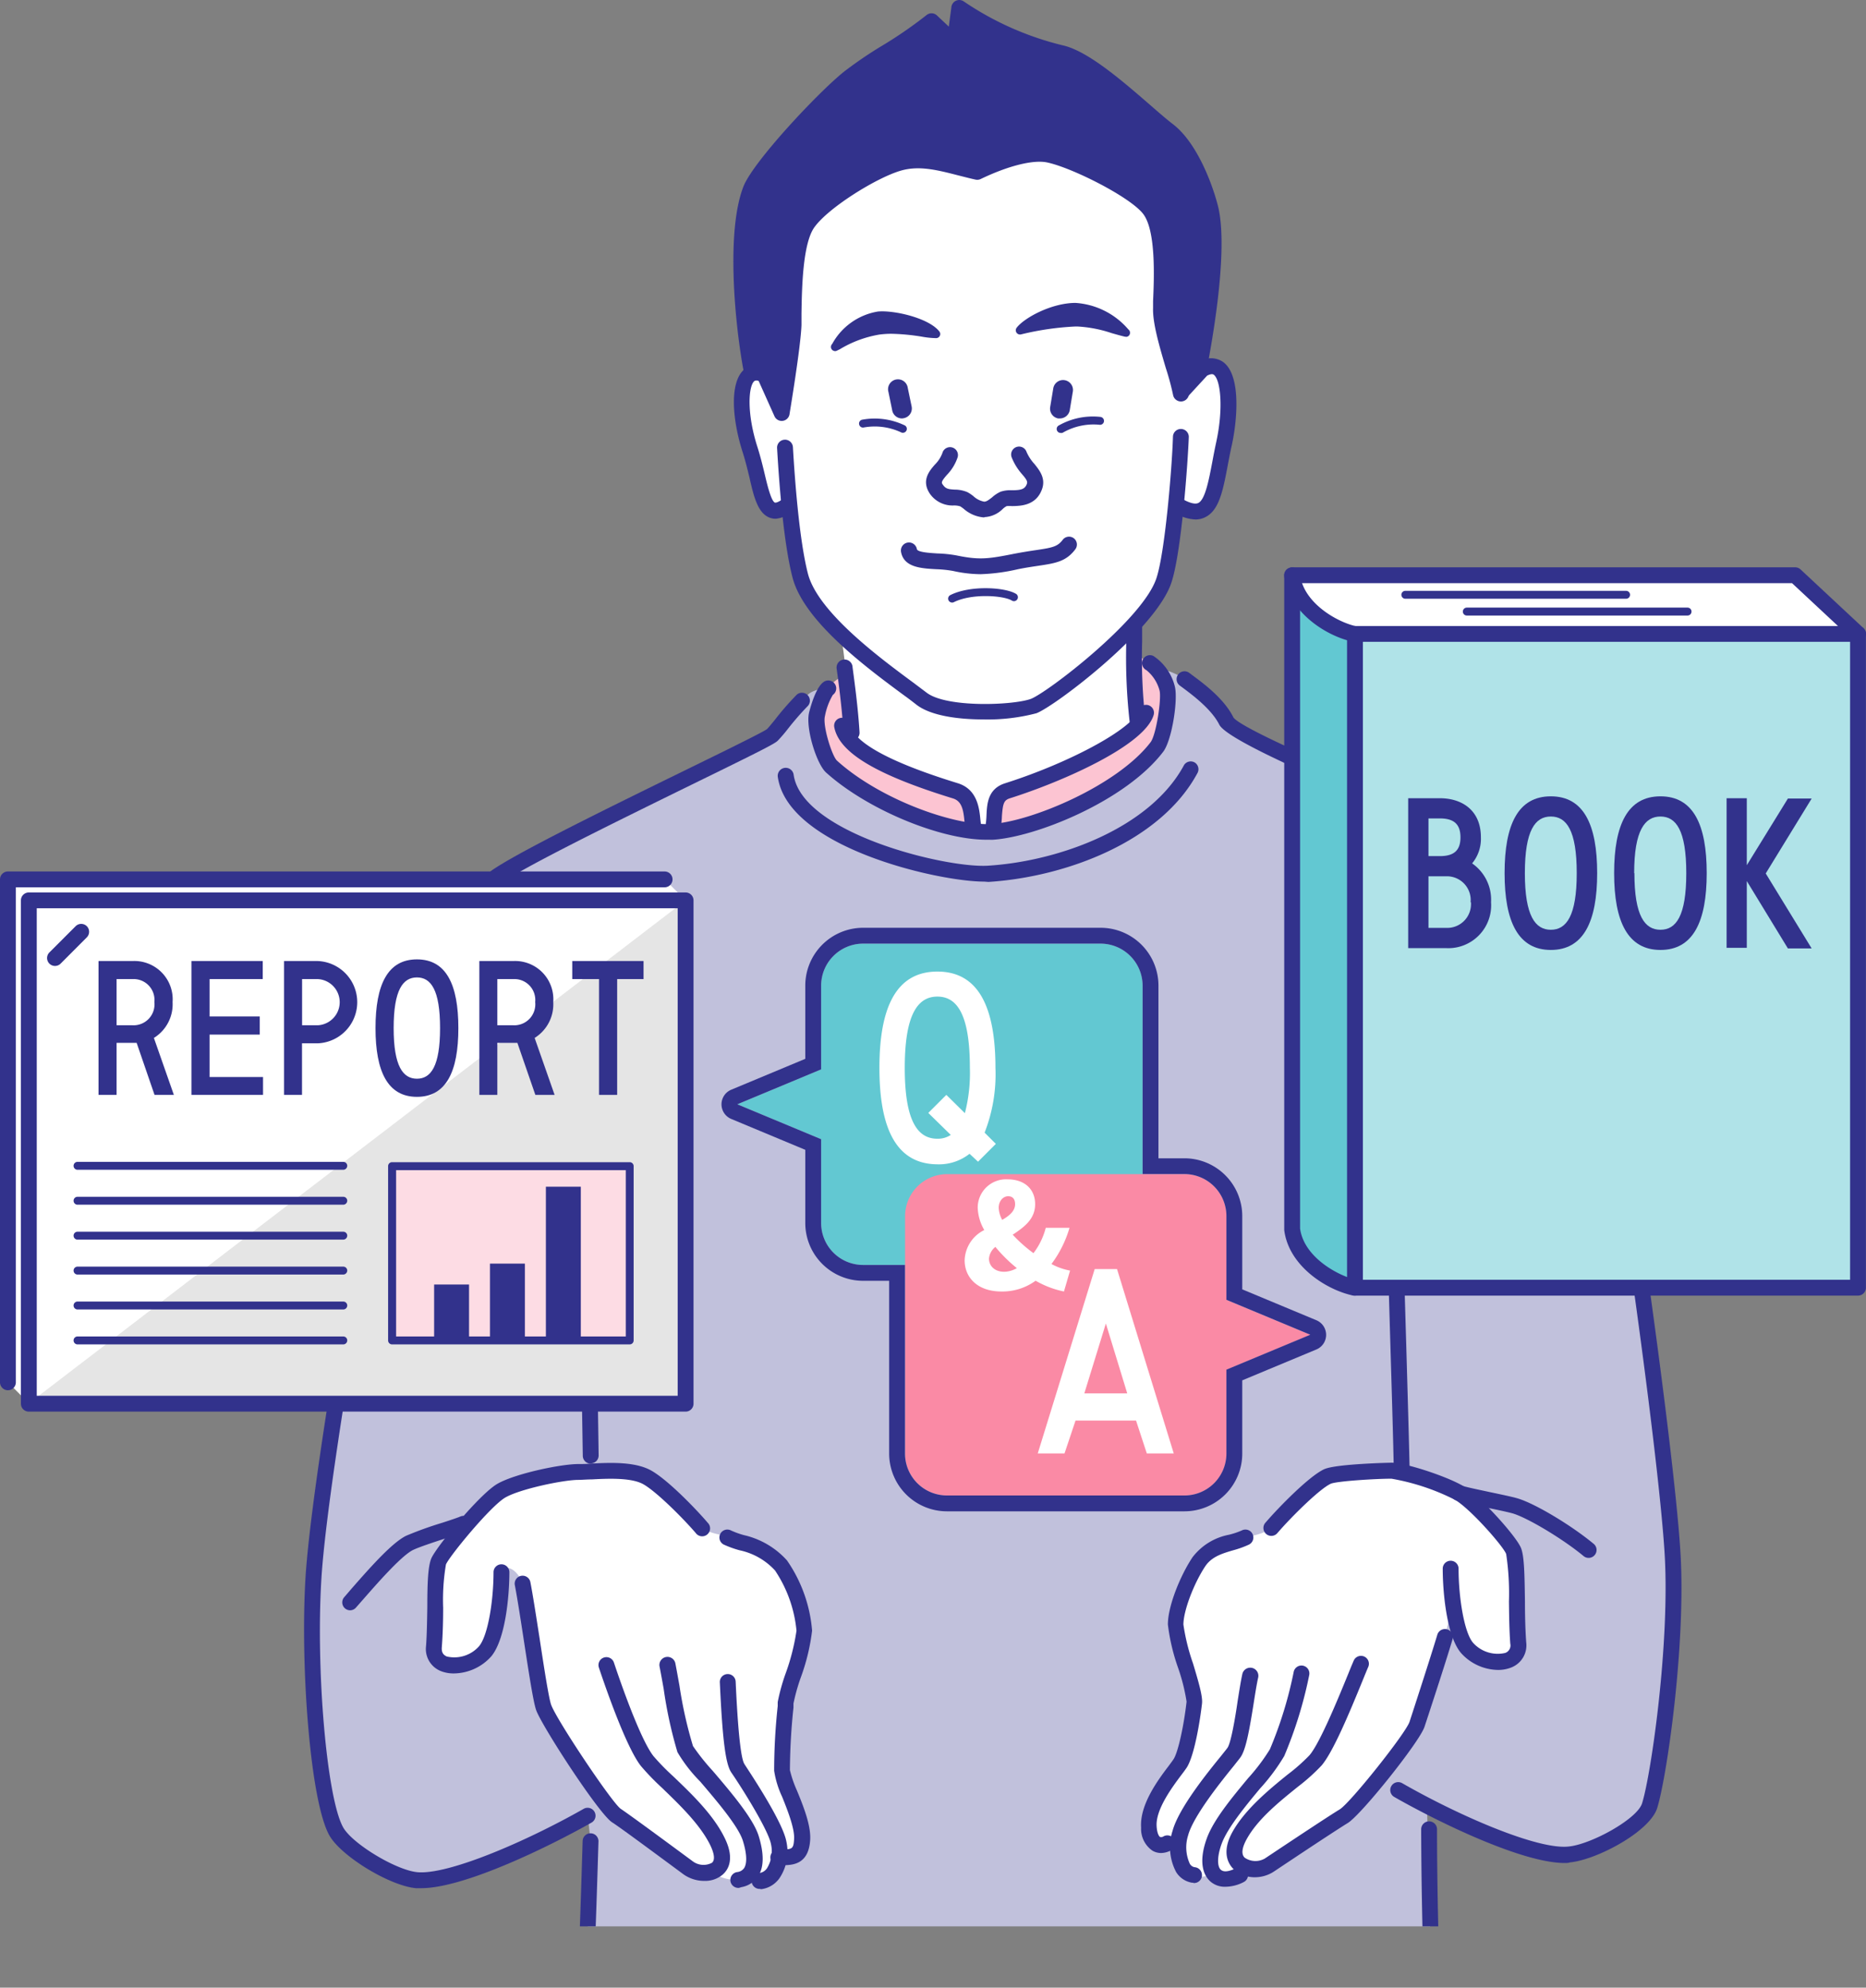 <svg xmlns="http://www.w3.org/2000/svg" xmlns:xlink="http://www.w3.org/1999/xlink" width="235.59" height="251" viewBox="0 0 235.59 251"><rect x="0" y="0" width="235.59" height="251" fill="#808080" stroke="none"/><defs><style>.a{fill:none;}.b{clip-path:url(#a);}.c{fill:#32328c;}.d{fill:#c1c1dc;}.e{fill:#fcc4d2;}.f{fill:#fff;}.g{fill:#62c8d2;}.h{fill:#b0e3e8;}.i{fill:#e5e5e5;}.j{fill:#fddce4;}.k{fill:#fa8aa5;}</style><clipPath id="a" transform="translate(-12.21 -16.74)"><rect class="a" width="260" height="260"/></clipPath></defs><g class="b"><path class="c" d="M108.8,64.11l2,4.7s1.41-8.35,1.5-11.13-.11-10.18,1.84-12.89,8.18-6.56,11.41-7.52,6.29.27,10,1.11c3.07-1.48,6.7-2.65,9-2.18,3.25.67,11,4.54,12.76,6.92,2,2.68,1.5,9.72,1.4,12.49s2.14,8.55,2.5,10.77l2.29-2.49c1.54-8.8,2.38-16.93,1.61-20.54-.47-2.2-2.38-7.81-5.39-10.12s-9.4-8.71-13.34-9.73a39.46,39.46,0,0,1-13-5.76l-.59,4.39-3-2.75c-3.64,3-7.23,4.61-10.4,7.14S108.06,37.73,107,40.65c-1.56,4.19-1.26,14.91.12,23.33A1.78,1.78,0,0,1,108.8,64.11Z" transform="translate(-12.21 -16.74)"/><path class="d" d="M223.38,212.81c-.87-14.11-7.07-57.23-9.5-68.26-1.23-5.59-7.41-17.32-11.07-20.11a6.3,6.3,0,0,0-2.9-1.79c-5.3-2.06-31.69-12.5-32.86-14.85s-4.19-4.32-5.3-5.29a7.36,7.36,0,0,0-3.44-1.33l-41.46,2.36c-2.65.44-2.5.88-3.32,1.61-1.76,1.77-2.94,3.53-3.82,4.41S79,124.3,74.65,127.65C71,130.44,63.48,145,62.16,151.17S52.68,201.89,51.8,216c-.72,11.45.65,28,2.85,32,1.3,2.33,7.07,5.88,10.16,6.17,4.63.44,15.43-4.63,21.61-8.16l.35,3.29c-.16,5.15-.41,13.31-.63,17.46H193c-.15-3.86-.47-14.34-.62-22,6.15,3.18,14.16,6.57,18,6.21,3.08-.29,9.37-3.62,10.16-6.16C221.67,241,224.09,224.26,223.38,212.81Z" transform="translate(-12.21 -16.74)"/><path class="e" d="M121.41,101.33c-5,.59-5.66,4-6.07,5.6s.92,5.8,1.83,6.62c5.36,4.84,14.89,8.51,20.18,8.22,5.12-.29,16.36-4.8,20.88-10.73.89-1.18,1.66-6.11,1.28-7.43-.45-1.57-1.64-4-6.2-4.63Z" transform="translate(-12.21 -16.74)"/><path class="f" d="M203.29,212.62c-.48-1.22-4.85-6.17-6.9-7.35s-7.06-2.79-8.53-2.79-7,.24-8.09.73c-1.61.74-5.47,4.85-7.05,6.47-.78.79-3.24,1.18-3.24,1.18-1.76.88-4.41.88-5.88,3.08s-2.94,5.86-2.94,7.94,2.51,8.39,2.35,9.85c-.29,2.65-1,6.42-1.76,7.65s-4.19,5-4,8.08c.12,1.74,1.1,3.18,3.86,1.18-.49,2.26-.52,6.32,4.4,4.75.67.8,2,.81,4.25-.71a3.42,3.42,0,0,0,2.63-.37c1.77-1.17,7.94-5.29,9.41-6.17s8.67-9.85,9.26-11.61a113.28,113.28,0,0,0,4.57-15.33c.3,2.32.87,4.56,1.75,5.62,1.92,2.31,6.72,2.69,6.47-.59C203.59,220.41,203.88,214.09,203.29,212.62Z" transform="translate(-12.21 -16.74)"/><path class="f" d="M111.41,231.73c.13-1.46,2.35-7.06,2.35-9.11a17.41,17.41,0,0,0-2.94-8.24c-2.13-2.55-5-2.64-6.76-3.52-.77-.41-2.09-.37-3.23-1.18-1.74-2-5.32-5.6-7.06-6.47-2.35-1.17-6.47-.59-8.53-.59s-7.64,1.18-9.7,2.35-7.45,7.75-7.94,9c-.59,1.47-.29,6.91-.59,10.73-.25,3.28,4.55,2.9,6.47.59,1.47-1.76,2.06-6.76,2.06-10,.51-1.25,2.13-.22,2.65,1.47.73,3.67,2.06,13.81,2.64,15.58S88.6,245.06,90,246s7.39,5.37,9.09,6.63a3.46,3.46,0,0,0,3,.45,4.53,4.53,0,0,0,3.4,1,2.27,2.27,0,0,0,1.11-.47,2.67,2.67,0,0,0,1.54.61c1.3-.11,2.18-1.4,2.37-3,1.64.23,2.83-.36,2.93-2.32.13-2.64-2.5-7.19-2.55-8.66A80.73,80.73,0,0,1,111.41,231.73Z" transform="translate(-12.21 -16.74)"/><path class="f" d="M164,63.39l-2.76,3c-.36-2.22-2.6-8-2.5-10.77s.6-9.81-1.4-12.49c-1.77-2.38-9.51-6.25-12.76-6.92-2.31-.47-5.94.7-9,2.18-3.68-.84-6.73-2.06-10-1.11s-9.46,4.81-11.41,7.52-1.74,10.11-1.84,12.89-1.5,11.13-1.5,11.13l-2-4.7c-3.25-1.66-3.67,3.84-1.88,9.42,1.31,4.08.69,9.48,5,7.32a62.23,62.23,0,0,0,1.34,8.57c.63,2.39,2.65,4.92,5.08,7.28a87.68,87.68,0,0,1,1.06,12.86c.88,2.5,5,4.41,13.52,7.06,2.33.72,2.06,4.12,2.36,5.29a9.35,9.35,0,0,1,2.35-.14c.29-1.77-.19-4.51,1.83-5.15,7.86-2.5,15.22-6.76,16.46-8.53-.34-2.78-.5-7.86-.58-12.47a18,18,0,0,0,3.79-5.49,53.45,53.45,0,0,0,1.55-9.63c4.66,2.69,5-2.73,6.12-7.75C167.8,67.93,167.59,61.31,164,63.39Z" transform="translate(-12.21 -16.74)"/><path class="c" d="M158.81,250.74a2.2,2.2,0,0,1-1.09-.29,3.33,3.33,0,0,1-1.44-2.91c-.2-2.88,2.11-6,3.49-7.81.27-.37.5-.67.63-.88.55-.88,1.27-4.12,1.62-7.23a24.12,24.12,0,0,0-1.07-4.26,25.46,25.46,0,0,1-1.29-5.48c0-2.37,1.61-6.25,3.11-8.49a7.57,7.57,0,0,1,4.59-2.84A9.51,9.51,0,0,0,169,210a1,1,0,1,1,.9,1.79,12.42,12.42,0,0,1-2,.72c-1.39.41-2.69.8-3.51,2-1.47,2.21-2.77,5.66-2.77,7.38a26.22,26.22,0,0,0,1.21,4.9c.77,2.56,1.23,4.18,1.14,5.06-.24,2.11-.94,6.51-1.91,8.07-.16.24-.41.59-.73,1-1.13,1.52-3.25,4.35-3.09,6.47.06.88.3,1.25.43,1.32a.56.56,0,0,0,.47-.09,1,1,0,0,1,1.35.45,1,1,0,0,1-.45,1.34A2.79,2.79,0,0,1,158.81,250.74Z" transform="translate(-12.21 -16.74)"/><path class="c" d="M201.38,227.62a6.39,6.39,0,0,1-4.73-2.16c-1.81-2.17-2.29-7.7-2.29-10.63a1,1,0,0,1,2,0c0,3.52.68,8,1.82,9.35a4.18,4.18,0,0,0,4.08,1.29,1,1,0,0,0,.63-1.16c-.12-1.55-.15-3.47-.17-5.33a33.48,33.48,0,0,0-.35-6c-.38-1-4.58-5.77-6.48-6.85a28.41,28.41,0,0,0-8-2.66c-2,0-6.94.31-7.67.64-1.37.62-4.95,4.15-6.72,6.21A1,1,0,1,1,172,209c1.65-1.92,5.51-5.87,7.4-6.73,1.5-.68,8.43-.82,8.5-.82,1.68,0,6.82,1.66,9,2.92s6.77,6.4,7.34,7.85c.41,1,.45,3.2.5,6.7,0,1.83.05,3.72.16,5.21a3,3,0,0,1-1.86,3.17A4.42,4.42,0,0,1,201.38,227.62Z" transform="translate(-12.21 -16.74)"/><path class="c" d="M170.64,253.8a3.93,3.93,0,0,1-2.66-1c-.56-.53-1.7-2.05-.1-4.84s4.55-5.23,6.9-7.13a23.18,23.18,0,0,0,2.76-2.44c1.34-1.56,3.74-7.46,4.9-10.3.28-.7.52-1.27.68-1.64a1,1,0,0,1,1.31-.53,1,1,0,0,1,.53,1.31c-.16.37-.39.93-.67,1.62-1.78,4.37-3.8,9.17-5.23,10.84a24.45,24.45,0,0,1-3,2.69c-2.22,1.8-5,4-6.43,6.57-.36.64-.89,1.8-.27,2.38a2.39,2.39,0,0,0,2.53.11c5.27-3.51,8.45-5.6,9.45-6.2,1.32-.79,8.33-9.59,8.83-11.07.43-1.32,2.63-8.07,3.51-11a1,1,0,0,1,1.92.58c-.89,3-3.1,9.72-3.54,11.05-.64,1.93-8,11.13-9.7,12.16-.66.4-2.83,1.79-9.36,6.15A4.39,4.39,0,0,1,170.64,253.8Z" transform="translate(-12.21 -16.74)"/><path class="c" d="M166.91,255a2.75,2.75,0,0,1-1.89-.67c-.68-.61-1.64-2.12-.45-5.43.85-2.35,3.16-5.13,5.2-7.59a24.89,24.89,0,0,0,2.77-3.67,50.89,50.89,0,0,0,3-9.75,1,1,0,0,1,1.16-.81,1,1,0,0,1,.81,1.16,53,53,0,0,1-3.16,10.25,24.88,24.88,0,0,1-3.05,4.1c-1.84,2.21-4.13,5-4.86,7-.63,1.76-.51,2.9-.1,3.26s1.08.21,2-.22a1,1,0,0,1,1.34.44,1,1,0,0,1-.45,1.34A5.13,5.13,0,0,1,166.91,255Z" transform="translate(-12.21 -16.74)"/><path class="c" d="M162.87,254.49h-.17a2.92,2.92,0,0,1-2-1.35,6.73,6.73,0,0,1-.45-5.2c.79-2.89,4.44-7.39,6.2-9.55.33-.42.59-.73.73-.93.44-.59,1-3.89,1.28-5.87.21-1.31.4-2.54.6-3.45a1,1,0,1,1,2,.44c-.19.84-.38,2.05-.58,3.32-.57,3.59-1,5.84-1.66,6.76-.15.21-.43.55-.78,1-1.54,1.9-5.14,6.35-5.82,8.83a5,5,0,0,0,.2,3.59.86.86,0,0,0,.62.45,1,1,0,0,1-.16,2Z" transform="translate(-12.21 -16.74)"/><path class="c" d="M110.53,252.29a1,1,0,0,1-.11-2c.23,0,.47,0,.7,0,1.09-.05,1.29-.06,1.35-1.37s-.81-3.54-1.52-5.3a11.86,11.86,0,0,1-1-3.27,75.42,75.42,0,0,1,.45-8.16l0-.51a24.52,24.52,0,0,1,1-3.62,27.34,27.34,0,0,0,1.37-5.4,16.45,16.45,0,0,0-2.71-7.6,8.43,8.43,0,0,0-4.47-2.55,13,13,0,0,1-2-.72,1,1,0,1,1,.9-1.79,10.48,10.48,0,0,0,1.66.6,10.41,10.41,0,0,1,5.42,3.19,18.12,18.12,0,0,1,3.17,8.87,26.14,26.14,0,0,1-1.46,6,24.56,24.56,0,0,0-.89,3.2l0,.51a77.25,77.25,0,0,0-.45,7.9,14.45,14.45,0,0,0,.9,2.61c.82,2,1.75,4.34,1.66,6.14-.16,3.14-2.18,3.22-3.26,3.26l-.57,0Z" transform="translate(-12.21 -16.74)"/><path class="c" d="M69.52,228.06a4.35,4.35,0,0,1-1.64-.29A3,3,0,0,1,66,224.6c.11-1.48.13-3.2.16-4.87,0-3.16.09-5.15.49-6.16.55-1.38,6.11-8.17,8.37-9.46s8-2.49,10.2-2.49c.45,0,1,0,1.59-.06,2.25-.11,5.32-.27,7.39.76s5.78,4.86,7.36,6.71a1,1,0,1,1-1.51,1.3c-1.79-2.08-5.22-5.46-6.75-6.23s-4.36-.65-6.38-.54c-.64,0-1.22.06-1.7.06-1.86,0-7.32,1.14-9.2,2.22s-7.11,7.46-7.51,8.47a26.87,26.87,0,0,0-.35,5.45c0,1.7-.05,3.45-.17,5-.06.78.3,1,.62,1.16a4.17,4.17,0,0,0,4.08-1.29c1.15-1.37,1.83-5.83,1.83-9.35a1,1,0,0,1,2,0c0,2.93-.48,8.46-2.29,10.63A6.41,6.41,0,0,1,69.52,228.06Z" transform="translate(-12.21 -16.74)"/><path class="c" d="M101.14,254.26a4.54,4.54,0,0,1-2.61-.81c-4.91-3.63-8.12-6-9.06-6.6-1.74-1.17-9-12.38-9.59-14.22-.36-1.09-.93-4.8-1.53-8.72-.41-2.67-.84-5.44-1.14-7a1,1,0,0,1,.78-1.17,1,1,0,0,1,1.18.78c.31,1.58.72,4.25,1.16,7.07.53,3.49,1.14,7.46,1.45,8.39.6,1.8,7.67,12.39,8.8,13.18,1.3.87,6.28,4.55,9.14,6.66a2.27,2.27,0,0,0,2.38.15c.58-.5,0-1.78-.26-2.31-1.34-2.66-4-5.16-6.07-7.17a30.51,30.51,0,0,1-2.66-2.76c-1.88-2.41-4.52-10.11-5.29-12.41a1,1,0,0,1,1.9-.63c1.53,4.58,3.63,10.1,5,11.82a28.88,28.88,0,0,0,2.47,2.53c2.21,2.12,5,4.75,6.47,7.71,1.4,2.77.45,4.16-.24,4.74A3.42,3.42,0,0,1,101.14,254.26Z" transform="translate(-12.21 -16.74)"/><path class="c" d="M105.52,255.14a1,1,0,0,1-.19-2,1.2,1.2,0,0,0,.85-.53c.22-.37.48-1.29-.18-3.42-.56-1.82-3.36-5.1-5.4-7.49A18.65,18.65,0,0,1,97.74,238,54.8,54.8,0,0,1,96,230c-.17-.95-.34-1.89-.52-2.82a1,1,0,1,1,2-.38c.18.94.35,1.89.52,2.84a53.45,53.45,0,0,0,1.7,7.59,27.81,27.81,0,0,0,2.5,3.14c2.27,2.66,5.11,6,5.79,8.2s.68,3.87,0,5a3.17,3.17,0,0,1-2.18,1.48Z" transform="translate(-12.21 -16.74)"/><path class="c" d="M108.16,255.27a1,1,0,0,1-.11-2,1.39,1.39,0,0,0,1-.61,4.11,4.11,0,0,0,.49-3.09c-.35-1.75-3.57-6.92-5-9-.73-1.07-1.12-4.17-1.45-11.43a1,1,0,0,1,1-1,1,1,0,0,1,1,.95c.35,7.75.79,9.93,1.1,10.4,0,.07,4.75,7,5.29,9.74a6,6,0,0,1-.84,4.66,3.33,3.33,0,0,1-2.33,1.42Z" transform="translate(-12.21 -16.74)"/><path class="c" d="M119.71,110.27a1,1,0,0,1-1-.94c-.21-3.66-.87-8.1-.87-8.15a1,1,0,0,1,2-.29c0,.19.67,4.57.89,8.32a1,1,0,0,1-.94,1.06Z" transform="translate(-12.21 -16.74)"/><path class="c" d="M155.87,109.09a1,1,0,0,1-1-.87,72.26,72.26,0,0,1-.46-10.46c0-.65,0-1.24,0-1.79a1,1,0,0,1,1-1h0a1,1,0,0,1,1,1c0,.56,0,1.17,0,1.82a69.52,69.52,0,0,0,.45,10.19,1,1,0,0,1-.87,1.12Z" transform="translate(-12.21 -16.74)"/><path class="c" d="M135.15,122.33a1,1,0,0,1-1-.76,8.38,8.38,0,0,1-.17-1.11c-.14-1.47-.34-2.54-1.44-2.89-9.75-3-14.38-5.79-15-9a1,1,0,0,1,.79-1.17,1,1,0,0,1,1.17.78c.46,2.29,5,4.81,13.65,7.47,2.46.77,2.7,3.17,2.84,4.6a7.12,7.12,0,0,0,.12.82,1,1,0,0,1-.73,1.21A.67.67,0,0,1,135.15,122.33Z" transform="translate(-12.21 -16.74)"/><path class="c" d="M137.65,122h-.17a1,1,0,0,1-.82-1.15,11.19,11.19,0,0,0,.1-1.2c.07-1.4.16-3.31,2.35-4,8.29-2.64,16.16-6.93,16.84-9.19a1,1,0,0,1,1.24-.67,1,1,0,0,1,.67,1.25c-1.15,3.85-11.49,8.4-18.15,10.51-.76.24-.88.66-1,2.19a11.87,11.87,0,0,1-.13,1.43A1,1,0,0,1,137.65,122Z" transform="translate(-12.21 -16.74)"/><path class="c" d="M136.73,122.78c-5.84,0-15.08-3.84-20.23-8.49-1.2-1.08-2.63-5.66-2.13-7.61.3-1.17.95-3.23,1.84-3.83a1,1,0,0,1,1.15,1.64,8.31,8.31,0,0,0-1,2.69c-.31,1.23.91,5.07,1.53,5.62,5.4,4.88,14.75,8.23,19.46,8,5-.28,15.95-4.85,20.13-10.34.71-.93,1.41-5.55,1.12-6.55a4.92,4.92,0,0,0-1.65-2.54,1,1,0,0,1-.45-1.34,1,1,0,0,1,1.34-.45,6.51,6.51,0,0,1,2.68,3.78c.46,1.6-.33,6.84-1.45,8.31-4.74,6.23-16.15,10.82-21.61,11.12C137.19,122.78,137,122.78,136.73,122.78Z" transform="translate(-12.21 -16.74)"/><path class="c" d="M136.47,128.07c-5.87,0-24.79-4.33-26.06-13.22a1,1,0,0,1,2-.28c1.06,7.41,19.21,11.82,24.53,11.49,9-.56,20.51-4.77,24.76-12.71A1,1,0,0,1,163,113a1,1,0,0,1,.4,1.35c-4.63,8.65-16.6,13.14-26.4,13.76Z" transform="translate(-12.21 -16.74)"/><path class="c" d="M199.91,123.65a.94.94,0,0,1-.37-.07c-9.6-3.74-32.07-12.71-33.39-15.33-1-2-3.49-3.82-4.69-4.72l-.3-.22a1,1,0,0,1-.2-1.4,1,1,0,0,1,1.4-.2l.29.22c1.43,1.06,4.1,3,5.29,5.42,1.18,1.61,17.54,8.61,32.33,14.37a1,1,0,0,1-.36,1.93Z" transform="translate(-12.21 -16.74)"/><path class="c" d="M65.39,255.18c-.23,0-.46,0-.68,0-3.35-.32-9.48-4.07-10.93-6.69-2.43-4.37-3.67-21.53-3-32.52.9-14.5,9.19-59.4,10.38-65,1.36-6.35,8.89-21.09,12.86-24.11,2.8-2.13,14.93-8.07,24.67-12.84,4.83-2.36,9.81-4.8,10.36-5.21.26-.27.67-.77,1.13-1.35a35.83,35.83,0,0,1,2.63-3,1,1,0,0,1,1.41,1.41,36.25,36.25,0,0,0-2.48,2.84,19.25,19.25,0,0,1-1.34,1.57c-.41.41-2.55,1.48-10.83,5.53-9.15,4.49-21.69,10.63-24.34,12.64C72,131,64.48,145.1,63.14,151.38c-1.19,5.56-9.45,50.28-10.35,64.68-.72,11.58.68,27.74,2.74,31.43,1.15,2.07,6.67,5.41,9.37,5.67,3.9.36,13.73-3.87,21-8a1,1,0,0,1,1.37.38,1,1,0,0,1-.38,1.36C81.74,249.82,70.88,255.18,65.39,255.18Z" transform="translate(-12.21 -16.74)"/><path class="c" d="M86.79,201.57a1,1,0,0,1-1-1c-.29-18.67-.71-42.35-1-49.29a18.11,18.11,0,0,0-2.67-5.77,1,1,0,0,1,1.67-1.1,19.57,19.57,0,0,1,3,6.56c0,.05,0,.09,0,.14.32,6.87.73,30.67,1,49.43a1,1,0,0,1-1,1Z" transform="translate(-12.21 -16.74)"/><path class="c" d="M86.14,267.74h-.06a1,1,0,0,1-.94-1.06c.23-4.25.49-12.82.63-17.43a1,1,0,0,1,1-1,1,1,0,0,1,1,1c-.14,4.62-.4,13.2-.64,17.48A1,1,0,0,1,86.14,267.74Z" transform="translate(-12.21 -16.74)"/><path class="c" d="M193,267.74a1,1,0,0,1-1-1c-.2-5.18-.35-12.82-.36-19a1,1,0,0,1,1-1h0a1,1,0,0,1,1,1c0,6.17.16,13.79.36,18.94a1,1,0,0,1-1,1Z" transform="translate(-12.21 -16.74)"/><path class="c" d="M56.43,220.09a1,1,0,0,1-.67-.25,1,1,0,0,1-.08-1.42l.86-1c2.68-3.07,5.23-5.89,6.94-6.74A45.55,45.55,0,0,1,68,209.05c1-.32,2-.66,2.32-.8a1,1,0,0,1,.82,1.83c-.38.17-1.21.44-2.51.87-1.59.52-3.56,1.17-4.29,1.53-1.5.75-4.63,4.35-6.32,6.28-.33.37-.62.71-.88,1A1,1,0,0,1,56.43,220.09Z" transform="translate(-12.21 -16.74)"/><path class="c" d="M209.76,252c-5.49,0-16.35-5.38-21.52-8.34a1,1,0,0,1,1-1.74c7.29,4.18,17.14,8.42,21,8,2.83-.26,8.68-3.47,9.29-5.46,1.16-3.72,3.54-20.37,2.84-31.62-.84-13.63-7-56.91-9.48-68.1-1.16-5.27-7.2-16.87-10.7-19.54a1,1,0,0,1,1.21-1.59c3.92,3,10.17,14.89,11.45,20.7,2.47,11.24,8.67,54.71,9.52,68.41.72,11.66-1.71,28.39-2.93,32.33-.93,3-7.65,6.55-11,6.87C210.22,252,210,252,209.76,252Z" transform="translate(-12.21 -16.74)"/><path class="c" d="M212.78,213.47a1,1,0,0,1-.64-.23c-2.57-2.14-7-4.79-8.89-5.37-.62-.18-2-.47-3.36-.75a37.6,37.6,0,0,1-3.88-.92,1,1,0,0,1,.75-1.86c.4.16,2.14.52,3.54.82s2.83.59,3.52.8c2.2.65,6.77,3.39,9.6,5.74a1,1,0,0,1-.64,1.77Z" transform="translate(-12.21 -16.74)"/><path class="c" d="M189.18,203.33a1,1,0,0,1-1-1c-.06-3.37-.23-9.14-.43-15.82-.59-19.95-1-35.36-.66-37.3.43-2.36,3-8.53,3.82-10.36a1,1,0,1,1,1.84.78,72.33,72.33,0,0,0-3.69,9.93c-.34,1.89.25,22.12.69,36.89.19,6.69.36,12.46.43,15.84a1,1,0,0,1-1,1Z" transform="translate(-12.21 -16.74)"/><path class="c" d="M136.37,107.59c-3.19,0-6.62-.46-8.43-1.84-.46-.36-1-.78-1.67-1.26-4.71-3.48-12.58-9.31-14-14.82-1.07-4.1-1.65-11.15-1.95-16.35a1,1,0,1,1,2-.11c.24,4.17.81,11.8,1.9,16,1.27,4.84,9.08,10.62,13.28,13.72l1.7,1.28c2.51,1.93,10.9,1.6,13.15.79,2-.74,14-9.88,15.83-15.15,1.1-3.13,2-14,2.12-17.94a1,1,0,0,1,1-1h0a1,1,0,0,1,1,1c-.1,2.86-.91,14.76-2.24,18.53-2.11,6-14.73,15.53-17,16.37A24.21,24.21,0,0,1,136.37,107.59Z" transform="translate(-12.21 -16.74)"/><path class="c" d="M163.13,82.34a5.23,5.23,0,0,1-2.43-.74,1,1,0,0,1-.4-1.36,1,1,0,0,1,1.35-.4c.58.31,1.37.64,1.84.42.87-.41,1.33-2.84,1.78-5.2.15-.8.31-1.65.5-2.52.91-4.19.56-7.83-.32-8.48q-.25-.18-.84.12l-2.3,2.5a1,1,0,0,1-1.47-1.35l2.41-2.62a.88.88,0,0,1,.24-.19,2.69,2.69,0,0,1,3.14-.07c2.31,1.68,1.78,7.4,1.1,10.51-.19.85-.35,1.69-.5,2.48-.61,3.23-1.09,5.78-2.89,6.63A2.72,2.72,0,0,1,163.13,82.34Z" transform="translate(-12.21 -16.74)"/><path class="c" d="M110.13,82.25a2.07,2.07,0,0,1-.72-.13c-1.48-.54-2-2.51-2.56-5-.24-1-.52-2.16-.88-3.29-1.29-4-1.72-8.81.22-10.46a2.6,2.6,0,0,1,3.06-.16,1,1,0,0,1,.47.5l.67,1.56c.41-2.62.9-6.07,1-7.63,0-.39,0-.88,0-1.43.06-3.53.15-9.43,2-12,2-2.87,8.47-6.88,11.94-7.9,2.86-.84,5.55-.15,8.39.58l1.74.43c2.38-1.11,6.46-2.69,9.33-2.1,3.36.69,11.39,4.64,13.37,7.3s1.76,8.95,1.62,12.3l0,.83c-.06,1.61.82,4.57,1.53,7a35,35,0,0,1,1,3.61,1,1,0,0,1-2,.33,32.92,32.92,0,0,0-.91-3.37c-.78-2.65-1.68-5.66-1.61-7.59l0-.85c.13-2.87.38-8.86-1.23-11s-9-5.87-12.16-6.53c-1.75-.36-4.89.42-8.38,2.1a1,1,0,0,1-.65.07c-.74-.16-1.44-.35-2.13-.52-2.68-.69-5-1.29-7.33-.6-3.06.9-9.11,4.66-10.88,7.14-1.49,2.07-1.58,7.79-1.63,10.87,0,.57,0,1.07,0,1.47-.1,2.81-1.46,10.92-1.51,11.27a1,1,0,0,1-1.91.23L108,64.86a.56.56,0,0,0-.55,0c-.74.62-1,4,.39,8.33.38,1.2.67,2.38.92,3.43.32,1.36.82,3.42,1.29,3.59,0,0,.27.09,1.07-.51a1,1,0,1,1,1.19,1.61A3.94,3.94,0,0,1,110.13,82.25Z" transform="translate(-12.21 -16.74)"/><path class="c" d="M163.54,64.59l-.2,0a1,1,0,0,1-.78-1.18c1.31-6.46,2.51-15.52,1.59-19.84-.47-2.21-2.32-7.46-5-9.53-.81-.62-1.83-1.5-3-2.52-3.08-2.68-7.31-6.34-10-7a40.86,40.86,0,0,1-12-5l-.38,2.82a1,1,0,0,1-.65.8,1,1,0,0,1-1-.2l-2.36-2.17a59.22,59.22,0,0,1-5.08,3.44A49.2,49.2,0,0,0,120,27.3c-3.29,2.63-11.13,11.11-12.09,13.7-1.88,5-.94,15.9.14,22a1,1,0,0,1-2,.35c-1-5.43-2.22-17.22,0-23,1.17-3.12,9.46-11.95,12.72-14.56a52,52,0,0,1,4.83-3.29,53.64,53.64,0,0,0,5.57-3.84,1,1,0,0,1,1.3,0L132,20.1l.33-2.49a1,1,0,0,1,1.56-.69,38.33,38.33,0,0,0,12.72,5.6c3.14.82,7.39,4.51,10.8,7.47,1.15,1,2.14,1.86,2.9,2.44,3.39,2.61,5.34,8.76,5.76,10.7,1.26,5.95-1.1,18.25-1.59,20.66A1,1,0,0,1,163.54,64.59Z" transform="translate(-12.21 -16.74)"/><path class="c" d="M154.35,58.74A9.12,9.12,0,0,0,148,55.49c-2.82,0-6.13,1.78-7,2.95a38.11,38.11,0,0,1,7-1C150.14,57.36,152.46,58.3,154.35,58.74Z" transform="translate(-12.21 -16.74)"/><path class="c" d="M154.35,59.26h-.11c-.54-.13-1.11-.29-1.7-.46a16.17,16.17,0,0,0-4.31-.83H148a35.82,35.82,0,0,0-6.89,1,.54.54,0,0,1-.56-.22.53.53,0,0,1,0-.6c.93-1.25,4.37-3.14,7.42-3.16a9.61,9.61,0,0,1,6.7,3.35.53.53,0,0,1,.21.42.51.51,0,0,1-.53.52Zm-6.12-2.34a16,16,0,0,1,4.25.77A8.1,8.1,0,0,0,148,56a10.85,10.85,0,0,0-4.94,1.45,39.37,39.37,0,0,1,4.89-.55Z" transform="translate(-12.21 -16.74)"/><path class="c" d="M130.39,58.92c-1.14,0-4.47-.85-7.23-.44-3.54.52-6,2.51-5.45,2a7.58,7.58,0,0,1,5.39-3.87C125,56.42,129.21,57.41,130.39,58.92Z" transform="translate(-12.21 -16.74)"/><path class="c" d="M117.65,61.08a.55.55,0,0,1-.49-.32.54.54,0,0,1,.12-.59,8.08,8.08,0,0,1,5.77-4.09c2-.19,6.41.8,7.76,2.52a.52.52,0,0,1,.06.54.52.52,0,0,1-.46.3,11,11,0,0,1-1.84-.19,26.83,26.83,0,0,0-3.82-.36,11.75,11.75,0,0,0-1.52.1,14.21,14.21,0,0,0-5,1.86C117.9,61,117.81,61.08,117.65,61.08Zm5.94-4-.44,0a6.54,6.54,0,0,0-3.7,1.91A14.26,14.26,0,0,1,123.08,58a12.32,12.32,0,0,1,1.67-.11,26,26,0,0,1,3.62.31A13.36,13.36,0,0,0,123.59,57.1Z" transform="translate(-12.21 -16.74)"/><path class="c" d="M126.08,69.58a1.25,1.25,0,0,1-1.22-1l-.48-2.34a1.25,1.25,0,1,1,2.44-.51l.49,2.35a1.25,1.25,0,0,1-1,1.47A1.15,1.15,0,0,1,126.08,69.58Z" transform="translate(-12.21 -16.74)"/><path class="c" d="M146,69.58l-.2,0a1.26,1.26,0,0,1-1-1.44l.39-2.36a1.25,1.25,0,0,1,2.47.41l-.39,2.36A1.27,1.27,0,0,1,146,69.58Z" transform="translate(-12.21 -16.74)"/><path class="c" d="M136.44,82.08A4.36,4.36,0,0,1,133.89,81a5.28,5.28,0,0,0-.45-.32,2.64,2.64,0,0,0-.8-.11,3.48,3.48,0,0,1-3-1.44c-1.16-1.68-.1-2.92.61-3.73a4,4,0,0,0,.94-1.45,1,1,0,0,1,1.22-.71,1,1,0,0,1,.71,1.23,5.82,5.82,0,0,1-1.35,2.23c-.77.88-.72,1-.49,1.29.35.5.73.54,1.49.58a4.12,4.12,0,0,1,1.56.31,4.6,4.6,0,0,1,.78.52,2.73,2.73,0,0,0,1.35.69h0c.31,0,.57-.21,1-.54a4.05,4.05,0,0,1,1.09-.72,3.88,3.88,0,0,1,1.38-.18c1.23,0,1.68-.14,1.93-.81.09-.28,0-.52-.64-1.25a7.25,7.25,0,0,1-1.28-2.09,1,1,0,1,1,1.88-.68,5.54,5.54,0,0,0,1,1.52c.64.8,1.44,1.81.95,3.17-.75,2.1-2.72,2.12-3.78,2.14a4,4,0,0,0-.68,0,2.33,2.33,0,0,0-.53.39,3.49,3.49,0,0,1-2.25,1Z" transform="translate(-12.21 -16.74)"/><path class="c" d="M126.2,71.39a.43.43,0,0,1-.24-.06,7.84,7.84,0,0,0-4.69-.61.49.49,0,0,1-.59-.39.49.49,0,0,1,.38-.59,8.75,8.75,0,0,1,5.38.72.49.49,0,0,1,.2.67A.49.49,0,0,1,126.2,71.39Z" transform="translate(-12.21 -16.74)"/><path class="c" d="M146.12,71.41a.49.49,0,0,1-.42-.23.5.5,0,0,1,.15-.69,8.71,8.71,0,0,1,5.31-1.1.51.51,0,0,1,.43.57.5.5,0,0,1-.57.42,7.77,7.77,0,0,0-4.63,1A.45.45,0,0,1,146.12,71.41Z" transform="translate(-12.21 -16.74)"/><path class="c" d="M136,89.25a16.55,16.55,0,0,1-3.46-.41,15,15,0,0,0-2.11-.22c-1.92-.1-4.1-.23-4.46-2.18a1,1,0,0,1,2-.36c.07.4,1.66.49,2.6.55a16.14,16.14,0,0,1,2.41.25c2.91.6,4,.44,7.32-.22,1.06-.2,1.95-.34,2.7-.45,2.09-.31,2.73-.44,3.38-1.3a1,1,0,0,1,1.4-.2,1,1,0,0,1,.19,1.4c-1.17,1.55-2.49,1.75-4.68,2.08-.72.11-1.58.23-2.6.44A24.14,24.14,0,0,1,136,89.25Z" transform="translate(-12.21 -16.74)"/><path class="c" d="M132.42,92.83a.51.51,0,0,1-.45-.27.5.5,0,0,1,.22-.67c2.49-1.26,6.83-1,8.24-.19a.5.5,0,1,1-.5.86c-1.07-.62-5-.91-7.29.22A.42.42,0,0,1,132.42,92.83Z" transform="translate(-12.21 -16.74)"/><path class="g" d="M183.28,96.79v82.56c-2.64-.53-7.4-3.17-7.93-7.41V89.38C176,92.66,178.45,95.16,183.28,96.79Z" transform="translate(-12.21 -16.74)"/><polyline class="h" points="171.08 80.05 234.59 80.05 234.59 162.61 171.08 162.61 171.08 80.05"/><path class="f" d="M183.28,96.79h63.51l-7.93-7.41H175.35C175.36,92.21,178.27,95.93,183.28,96.79Z" transform="translate(-12.21 -16.74)"/><path class="c" d="M190,136.47V117.54h4c2.72,0,5.18,1.46,5.18,4.94a4.86,4.86,0,0,1-1.11,3.29,5.57,5.57,0,0,1,2.39,4.9,5.41,5.41,0,0,1-5.68,5.8Zm2.56-16.38v4.76H194c1.77,0,2.6-.71,2.6-2.37s-.83-2.39-2.6-2.39Zm5.32,10.58a3,3,0,0,0-3.12-3.27h-2.2v6.51h2.2A3,3,0,0,0,197.92,130.67Z" transform="translate(-12.21 -16.74)"/><path class="c" d="M202.17,127c0-6.13,1.7-9.7,5.84-9.7s5.85,3.57,5.85,9.7-1.73,9.7-5.85,9.7S202.17,133.13,202.17,127Zm2.56,0c0,5.42,1.32,7.15,3.28,7.15s3.27-1.73,3.27-7.15-1.3-7.15-3.27-7.15S204.73,121.58,204.73,127Z" transform="translate(-12.21 -16.74)"/><path class="c" d="M216,127c0-6.13,1.71-9.7,5.85-9.7s5.84,3.57,5.84,9.7-1.72,9.7-5.84,9.7S216,133.13,216,127Zm2.56,0c0,5.42,1.32,7.15,3.29,7.15s3.26-1.73,3.26-7.15-1.3-7.15-3.26-7.15S218.53,121.58,218.53,127Z" transform="translate(-12.21 -16.74)"/><path class="c" d="M230.2,117.54h2.55V126l5.19-8.42h3l-5.8,9.46,5.8,9.47h-3L232.75,128v8.43H230.2Z" transform="translate(-12.21 -16.74)"/><path class="c" d="M246.79,180.35H183.28a1,1,0,0,1-1-1V96.79a1,1,0,0,1,1-1h63.51a1,1,0,0,1,1,1v82.56A1,1,0,0,1,246.79,180.35Zm-62.51-2h61.51V97.79H184.28Z" transform="translate(-12.21 -16.74)"/><path class="c" d="M183.29,180.35h-.2c-3.28-.66-8.16-3.66-8.74-8.27V89.38a1,1,0,0,1,1-1h63.51a1,1,0,0,1,.68.27l7.94,7.41a1,1,0,1,1-1.37,1.46l-7.65-7.14H176.35v81.5c.5,3.68,4.88,6,7.13,6.49a1,1,0,0,1,.78,1.18A1,1,0,0,1,183.29,180.35Z" transform="translate(-12.21 -16.74)"/><path class="c" d="M183.29,97.79a.68.68,0,0,1-.2,0c-3.28-.65-8.16-3.65-8.74-8.26a1,1,0,0,1,.87-1.12,1,1,0,0,1,1.12.87c.46,3.71,4.88,6.1,7.14,6.55a1,1,0,0,1-.19,2Z" transform="translate(-12.21 -16.74)"/><path class="c" d="M225.27,94.47H197.4a.5.5,0,0,1-.5-.5.5.5,0,0,1,.5-.5h27.87a.5.5,0,0,1,.5.5A.5.5,0,0,1,225.27,94.47Z" transform="translate(-12.21 -16.74)"/><path class="c" d="M217.51,92.35H189.64a.5.5,0,0,1,0-1h27.87a.5.5,0,0,1,0,1Z" transform="translate(-12.21 -16.74)"/><rect class="i" x="3.65" y="113.7" width="82.92" height="63.51"/><polygon class="f" points="1 174.56 1 111.05 83.92 111.05 86.56 113.7 3.65 177.21 1 174.56"/><rect class="j" x="49.51" y="147.22" width="29.99" height="22.05"/><path class="c" d="M31.64,147.81,34.16,155H31.72l-2.26-6.57-.53,0h-2V155H24.65V138.1h4.28A4.84,4.84,0,0,1,34,143.28,5,5,0,0,1,31.64,147.81Zm.06-4.53a2.63,2.63,0,0,0-2.77-2.9h-2v5.83h2A2.64,2.64,0,0,0,31.7,143.28Z" transform="translate(-12.21 -16.74)"/><path class="c" d="M36.38,155V138.1h9v2.28H38.67v4.72H45v2.29H38.67v5.36h6.75V155Z" transform="translate(-12.21 -16.74)"/><path class="c" d="M48.07,138.1h4.27a5.2,5.2,0,0,1,0,10.39h-2V155H48.07Zm2.28,2.28v5.83h2a2.92,2.92,0,0,0,0-5.83Z" transform="translate(-12.21 -16.74)"/><path class="c" d="M59.62,146.57c0-5.49,1.53-8.68,5.23-8.68s5.23,3.19,5.23,8.68-1.54,8.68-5.23,8.68S59.62,152.05,59.62,146.57Zm2.29,0c0,4.84,1.19,6.39,2.94,6.39s2.92-1.55,2.92-6.39-1.16-6.4-2.92-6.4S61.91,141.72,61.91,146.57Z" transform="translate(-12.21 -16.74)"/><path class="c" d="M79.71,147.81,82.23,155H79.8l-2.27-6.57-.53,0H75V155H72.73V138.1H77a4.83,4.83,0,0,1,5.06,5.18A5,5,0,0,1,79.71,147.81Zm.07-4.53a2.64,2.64,0,0,0-2.78-2.9H75v5.83h2A2.65,2.65,0,0,0,79.78,143.28Z" transform="translate(-12.21 -16.74)"/><path class="c" d="M87.84,155V140.38H84.46V138.1h9v2.28H90.13V155Z" transform="translate(-12.21 -16.74)"/><path class="c" d="M98.77,195H15.85a1,1,0,0,1-1-1V130.44a1,1,0,0,1,1-1H98.77a1,1,0,0,1,1,1V194A1,1,0,0,1,98.77,195Zm-81.92-2H97.77V131.44H16.85Z" transform="translate(-12.21 -16.74)"/><path class="c" d="M13.21,192.3a1,1,0,0,1-1-1V127.79a1,1,0,0,1,1-1H96.12a1,1,0,1,1,0,2H14.21V191.3A1,1,0,0,1,13.21,192.3Z" transform="translate(-12.21 -16.74)"/><path class="c" d="M19.16,138.72a1,1,0,0,1-.71-1.71l3.31-3.31a1,1,0,0,1,1.41,0,1,1,0,0,1,0,1.41l-3.3,3.31A1,1,0,0,1,19.16,138.72Z" transform="translate(-12.21 -16.74)"/><path class="c" d="M55.55,164.46H22a.5.5,0,0,1-.5-.5.5.5,0,0,1,.5-.5H55.55a.5.5,0,0,1,.5.5A.51.51,0,0,1,55.55,164.46Z" transform="translate(-12.21 -16.74)"/><path class="c" d="M55.55,168.87H22a.5.5,0,0,1-.5-.5.5.5,0,0,1,.5-.5H55.55a.5.5,0,0,1,.5.5A.51.51,0,0,1,55.55,168.87Z" transform="translate(-12.21 -16.74)"/><path class="c" d="M55.55,173.28H22a.5.5,0,0,1-.5-.5.5.5,0,0,1,.5-.5H55.55a.5.5,0,0,1,.5.5A.51.51,0,0,1,55.55,173.28Z" transform="translate(-12.21 -16.74)"/><path class="c" d="M55.55,177.69H22a.5.5,0,0,1-.5-.5.5.5,0,0,1,.5-.5H55.55a.5.5,0,0,1,.5.5A.51.51,0,0,1,55.55,177.69Z" transform="translate(-12.21 -16.74)"/><path class="c" d="M55.55,182.1H22a.5.5,0,0,1,0-1H55.55a.5.5,0,0,1,0,1Z" transform="translate(-12.21 -16.74)"/><path class="c" d="M55.55,186.51H22a.5.5,0,0,1,0-1H55.55a.5.5,0,1,1,0,1Z" transform="translate(-12.21 -16.74)"/><rect class="c" x="54.81" y="162.21" width="4.41" height="7.06"/><rect class="c" x="61.86" y="159.57" width="4.41" height="9.7"/><rect class="c" x="68.92" y="149.86" width="4.41" height="19.41"/><path class="c" d="M91.71,186.51h-30a.5.5,0,0,1-.5-.5V164a.5.5,0,0,1,.5-.5h30a.5.5,0,0,1,.5.5v22A.5.5,0,0,1,91.71,186.51Zm-29.49-1h29v-21h-29Z" transform="translate(-12.21 -16.74)"/><path class="g" d="M156.47,171.19a5.31,5.31,0,0,1-5.3,5.29h-30a5.3,5.3,0,0,1-5.29-5.29V160.6l-10.58-4.41,10.58-4.41V141.2a5.31,5.31,0,0,1,5.29-5.3h30a5.32,5.32,0,0,1,5.3,5.3Z" transform="translate(-12.21 -16.74)"/><path class="k" d="M126.48,170.31a5.31,5.31,0,0,1,5.29-5.3h30a5.31,5.31,0,0,1,5.29,5.3v10.58l10.59,4.41-10.59,4.41V200.3a5.3,5.3,0,0,1-5.29,5.29h-30a5.3,5.3,0,0,1-5.29-5.29Z" transform="translate(-12.21 -16.74)"/><path class="f" d="M123.24,151.59c0-7.68,2.14-12.16,7.32-12.16s7.33,4.48,7.33,12.16a20.24,20.24,0,0,1-1.37,8.18l1.42,1.42-2.25,2.25-1.07-1a6.23,6.23,0,0,1-4.06,1.33C125.38,163.74,123.24,159.27,123.24,151.59Zm3.2,0c0,6.79,1.66,8.95,4.12,8.95a3,3,0,0,0,1.69-.48l-2.84-2.78,2.28-2.28,2.34,2.31a20.15,20.15,0,0,0,.63-5.72c0-6.79-1.64-9-4.1-9S126.44,144.8,126.44,151.59Z" transform="translate(-12.21 -16.74)"/><path class="f" d="M134,175.9a4.41,4.41,0,0,1,2.48-3.83,6,6,0,0,1-.83-2.81,3.58,3.58,0,0,1,3.8-3.59c2.09,0,3.45,1.22,3.45,3.13s-1.4,2.9-2.83,3.86a18.45,18.45,0,0,0,2.62,2.33,8.92,8.92,0,0,0,1.55-3.2h3a14.31,14.31,0,0,1-2.28,4.57,8,8,0,0,0,2.35.83l-.77,2.64a11.92,11.92,0,0,1-3.58-1.36,7.12,7.12,0,0,1-4.31,1.36C135.56,179.83,134,178,134,175.9Zm5,1.44a3.33,3.33,0,0,0,1.59-.46,19.09,19.09,0,0,1-2.71-2.68,2.12,2.12,0,0,0-.81,1.5C137.1,176.67,137.85,177.34,139,177.34Zm-.28-6.54c.95-.55,1.65-1.14,1.65-2,0-.62-.29-1-.88-1s-1.19.55-1.19,1.47A3.47,3.47,0,0,0,138.75,170.8Z" transform="translate(-12.21 -16.74)"/><path class="f" d="M153.24,177l7.16,23.28H157l-1.36-4.15H148l-1.39,4.15h-3.38L150.42,177Zm1.29,15.7-2.7-8.83-2.72,8.83Z" transform="translate(-12.21 -16.74)"/><path class="c" d="M151.17,135.9a5.32,5.32,0,0,1,5.3,5.3V165h5.29a5.31,5.31,0,0,1,5.29,5.3v10.58l10.59,4.41-10.59,4.41V200.3a5.3,5.3,0,0,1-5.29,5.29h-30a5.3,5.3,0,0,1-5.29-5.29V176.48h-5.3a5.3,5.3,0,0,1-5.29-5.29V160.6l-10.58-4.41,10.58-4.41V141.2a5.31,5.31,0,0,1,5.29-5.3h30m0-2h-30a7.31,7.31,0,0,0-7.29,7.3v9.25l-9.35,3.9a2,2,0,0,0,0,3.69l9.35,3.9v9.25a7.3,7.3,0,0,0,7.29,7.29h3.3V200.3a7.3,7.3,0,0,0,7.29,7.29h30a7.3,7.3,0,0,0,7.29-7.29v-9.25l9.36-3.9a2,2,0,0,0,0-3.69l-9.36-3.9v-9.25a7.31,7.31,0,0,0-7.29-7.3h-3.29V141.2a7.31,7.31,0,0,0-7.3-7.3Z" transform="translate(-12.21 -16.74)"/></g></svg>